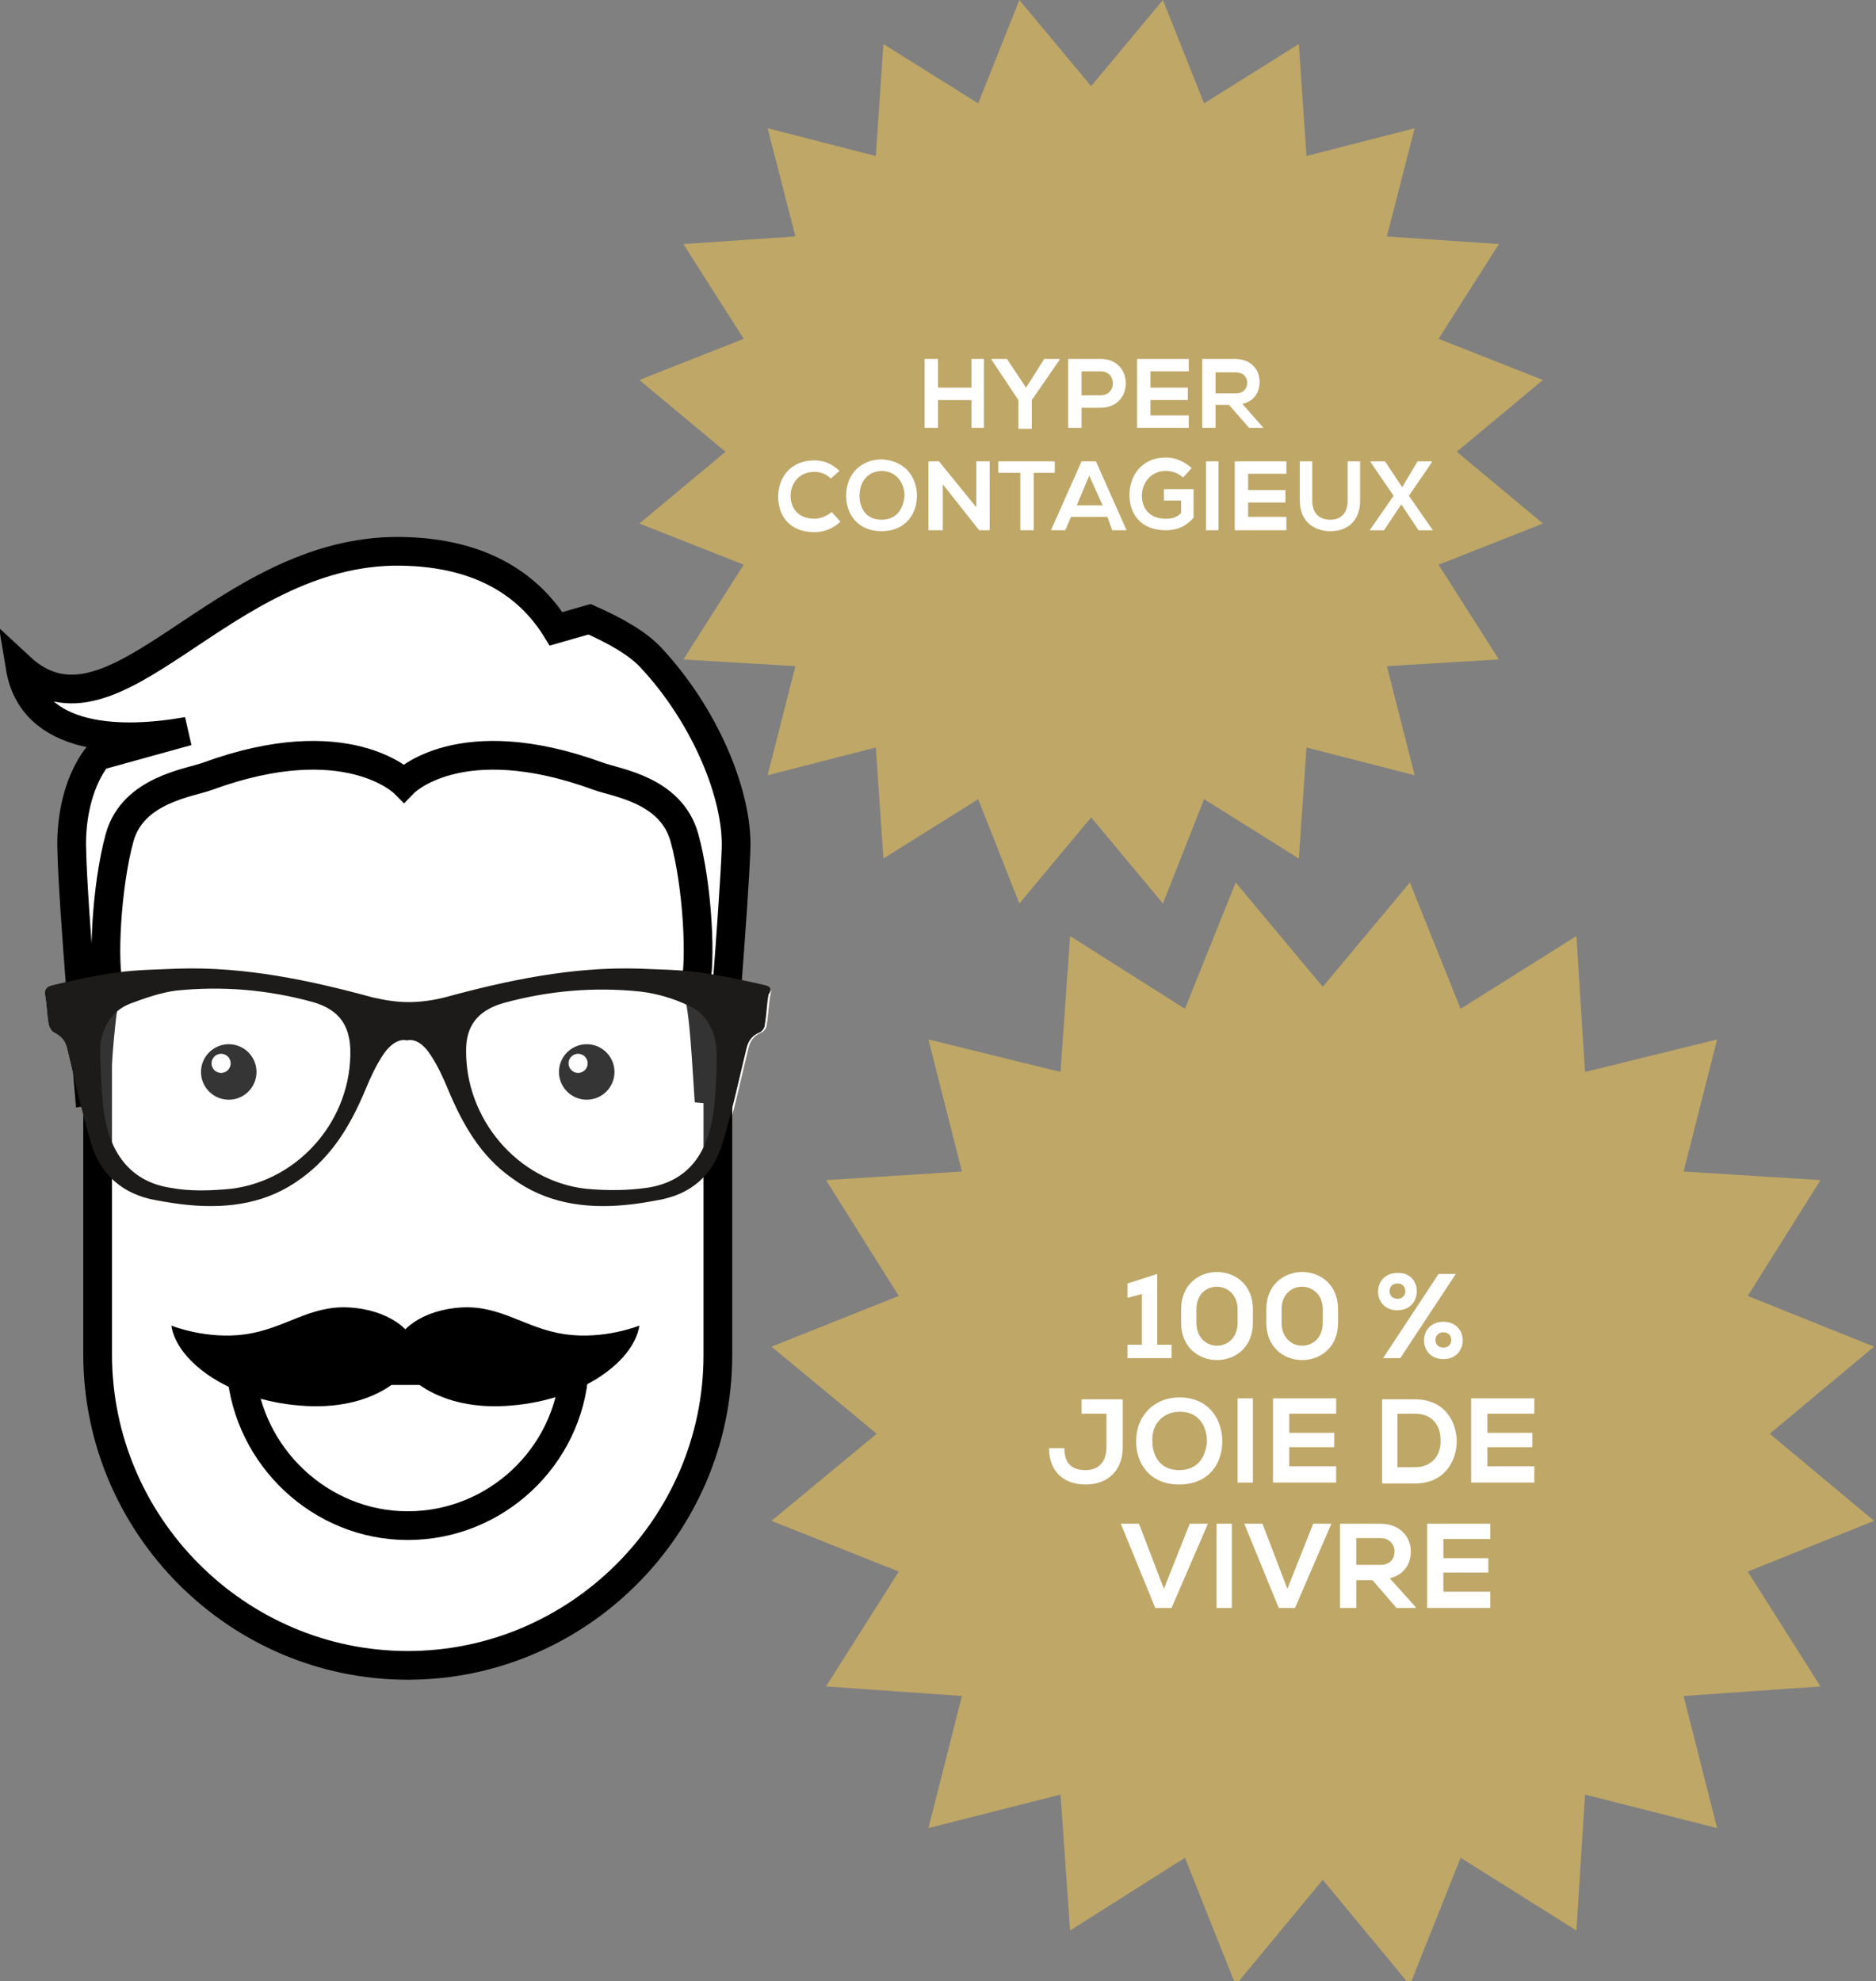 <svg xmlns="http://www.w3.org/2000/svg" width="196" height="207">
	<rect width="100%" height="100%" fill="#808080" stroke="none"/>
	<style>
	.a{fill:#BFA767;}
	.b{fill:#FFF;}
	.c{fill:none;stroke-width:3;stroke:#000;}
	.d{fill:#020303;}
	.e{fill:#FFF;opacity:0.2;}
</style>
<polygon points="138.2 103.1 147.3 92.2 152.6 105.4 164.7 97.8 165.6 112 179.4 108.6 175.9 122.4 190.2 123.3 182.6 135.4 195.8 140.7 184.9 149.8 195.8 158.9 182.6 164.2 190.2 176.2 175.9 177.2 179.4 191 165.6 187.5 164.7 201.7 152.6 194.1 147.3 207.4 138.2 196.4 129.1 207.4 123.8 194.1 111.8 201.7 110.8 187.5 97 191 100.5 177.2 86.3 176.2 93.9 164.2 80.6 158.9 91.6 149.8 80.6 140.7 93.9 135.4 86.3 123.3 100.5 122.4 97 108.6 110.8 112 111.8 97.8 123.8 105.4 129.1 92.2 " class="a"/><path d="M117.8 140.5h1.5v-5.3l-1.5 0.4v-1.5l3.1-1v7.4h1.5v1.4h-4.6V140.5z" class="b"/><path d="M123.4 136.8c0-5.2 7.5-5.2 7.5 0v1.4c0 5.2-7.5 5.2-7.5 0V136.8zM125 138.2c0 3.2 4.3 3.2 4.3 0v-1.4c0-3.1-4.3-3.2-4.3 0V138.2z" class="b"/><path d="M132.3 136.8c0-5.2 7.5-5.2 7.5 0v1.4c0 5.2-7.5 5.2-7.5 0V136.8zM133.9 138.2c0 3.2 4.3 3.2 4.3 0v-1.4c0-3.1-4.3-3.2-4.3 0V138.2z" class="b"/><path d="M146 136.9c-2.7 0-2.7-3.9 0-3.9C148.7 132.9 148.7 136.9 146 136.9zM152.1 133.1l-5.8 8.8h-1.8l5.8-8.8H152.1zM146 135.7c1.1 0 1.1-1.6 0-1.6C144.9 134.1 144.9 135.7 146 135.7zM150.8 142c-2.7 0-2.7-3.9 0-3.9S153.5 142 150.8 142zM150.8 140.8c1.1 0 1.1-1.6 0-1.6C149.7 139.2 149.7 140.8 150.8 140.8z" class="b"/><path d="M117.3 151.2c0 2.3-1.4 3.9-3.9 3.9 -2.2 0-3.8-1.3-3.8-3.8h1.6c0 1.5 0.7 2.3 2.2 2.3 1.5 0 2.2-1 2.2-2.4v-3.5H113v-1.5c1.4 0 2.9 0 4.3 0V151.2z" class="b"/><path d="M127.7 150.6c0 2.3-1.4 4.5-4.5 4.5 -3.1 0-4.5-2.2-4.5-4.5 0-2.8 2-4.6 4.5-4.6C126.3 146 127.7 148.3 127.7 150.6zM123.2 153.6c2.1 0 2.8-1.6 2.9-3 0-1.5-0.8-3.1-2.8-3.1 -1.9 0-3 1.4-2.9 3.1C120.4 152.1 121.2 153.6 123.2 153.6z" class="b"/><path d="M129.3 154.9v-8.8h1.6v8.8H129.3z" class="b"/><path d="M139.6 154.9H133c0-2.9 0-5.8 0-8.8h6.6v1.6h-4.9v2h4.7v1.5h-4.7v2h4.9V154.9z" class="b"/><path d="M152.2 150.5c0 2.2-1.3 4.5-4.4 4.5 -1.1 0-2.4 0-3.4 0v-8.8c1.1 0 2.4 0 3.4 0C150.8 146.2 152.1 148.3 152.2 150.5zM146 153.3h1.8c2 0 2.8-1.5 2.7-2.9 0-1.4-0.8-2.7-2.7-2.7H146V153.3z" class="b"/><path d="M160.3 154.9h-6.6c0-2.9 0-5.8 0-8.8h6.6v1.6h-4.9v2h4.7v1.5h-4.7v2h4.9V154.9z" class="b"/><path d="M122.4 168h-1.7l-3.6-8.8h1.9l2.6 6.8 2.7-6.8h1.9L122.4 168z" class="b"/><path d="M127.1 168v-8.8h1.6v8.8H127.1z" class="b"/><path d="M135.3 168h-1.7l-3.6-8.8h1.9l2.6 6.8 2.7-6.8h1.9L135.3 168z" class="b"/><path d="M147.8 168h-1.9l-2.5-2.9h-1.7v2.9H140v-8.8c1.4 0 2.8 0 4.2 0 2.1 0 3.2 1.4 3.2 2.9 0 1.2-0.6 2.4-2.2 2.8l2.7 3V168zM141.7 160.7v2.8h2.5c1.1 0 1.5-0.7 1.5-1.4 0-0.7-0.5-1.4-1.5-1.4H141.7z" class="b"/><path d="M155.7 168h-6.6c0-2.9 0-5.8 0-8.8h6.6v1.6h-4.9v2h4.7v1.5h-4.7v2h4.9V168z" class="b"/><polygon points="114 9 121.5 0 125.8 10.8 135.7 4.6 136.5 16.3 147.8 13.4 144.9 24.7 156.6 25.5 150.3 35.4 161.2 39.7 152.2 47.2 161.2 54.7 150.3 59 156.6 68.9 144.9 69.6 147.8 81 136.5 78.1 135.7 89.7 125.8 83.5 121.5 94.4 114 85.4 106.5 94.4 102.2 83.5 92.3 89.7 91.5 78.1 80.2 81 83.1 69.6 71.4 68.9 77.7 59 66.8 54.7 75.8 47.2 66.8 39.7 77.7 35.4 71.4 25.5 83.1 24.7 80.2 13.4 91.5 16.3 92.3 4.6 102.2 10.8 106.5 0 " class="a"/><path d="M101.5 44.7v-2.9H98v2.9h-1.4v-7.2H98v3h3.5v-3h1.3v7.2H101.5z" class="b"/><path d="M107.2 40.5l1.9-3h1.6v0.1l-2.9 4.2v3h-1.4v-3l-2.8-4.2v-0.1h1.6L107.2 40.5z" class="b"/><path d="M113 42.6v2.1h-1.4v-7.2c1.1 0 2.3 0 3.4 0 3.5 0 3.5 5.1 0 5.1H113zM113 41.3h2c1.7 0 1.7-2.5 0-2.5h-2V41.3z" class="b"/><path d="M124.2 44.7h-5.4c0-2.4 0-4.8 0-7.2h5.4v1.3h-4v1.7h3.9v1.3h-3.9v1.6h4V44.7z" class="b"/><path d="M132 44.7h-1.5l-2.1-2.4H127v2.4h-1.4v-7.2c1.1 0 2.3 0 3.4 0 1.7 0 2.6 1.1 2.6 2.4 0 1-0.5 2-1.8 2.3L132 44.7 132 44.7zM127 38.8v2.3h2.1c0.9 0 1.2-0.6 1.2-1.1 0-0.6-0.4-1.1-1.2-1.1H127z" class="b"/><path d="M87.8 54.5c-0.7 0.7-1.7 1.1-2.7 1.1 -2.7 0-3.8-1.8-3.8-3.7 0-1.9 1.2-3.8 3.8-3.8 1 0 1.9 0.4 2.6 1.1L86.8 50c-0.5-0.5-1.1-0.7-1.7-0.7 -1.7 0-2.5 1.3-2.5 2.5 0 1.2 0.7 2.4 2.5 2.4 0.6 0 1.3-0.3 1.8-0.7L87.8 54.5z" class="b"/><path d="M95.8 51.8c0 1.9-1.2 3.7-3.7 3.7 -2.5 0-3.7-1.8-3.7-3.7 0-2.3 1.6-3.8 3.7-3.8C94.6 48.1 95.8 49.9 95.8 51.8zM92.1 54.3c1.7 0 2.3-1.3 2.4-2.5 0-1.2-0.7-2.5-2.3-2.6 -1.5 0-2.4 1.1-2.4 2.6C89.8 53 90.4 54.3 92.1 54.3z" class="b"/><path d="M102 53v-4.8h1.4v7.2h-1.1l-3.8-4.8v4.8H97v-7.2h1.1L102 53z" class="b"/><path d="M106.6 49.4h-2.3v-1.2c2.1 0 3.8 0 5.9 0v1.2H108v6h-1.4V49.4z" class="b"/><path d="M115.7 54h-3.8l-0.6 1.4h-1.5l3.2-7.2h1.5l3.2 7.2h-1.5L115.7 54zM113.8 49.7l-1.3 3.1h2.7L113.8 49.7z" class="b"/><path d="M123.6 49.9c-0.5-0.5-1.2-0.7-1.8-0.7 -1.5 0-2.5 1.2-2.5 2.6 0 1.2 0.7 2.4 2.5 2.4 0.6 0 1.1-0.1 1.6-0.6v-1.3h-1.8v-1.2h3.1v3c-0.7 0.8-1.6 1.3-2.9 1.3 -2.7 0-3.8-1.8-3.8-3.7 0-2 1.3-3.9 3.8-3.9 1 0 1.9 0.4 2.7 1.1L123.6 49.9z" class="b"/><path d="M126 55.4v-7.2h1.3v7.2H126z" class="b"/><path d="M134.4 55.4H129c0-2.4 0-4.8 0-7.2h5.4v1.3h-4v1.7h3.9v1.3h-3.9V54h4V55.4z" class="b"/><path d="M142.1 48.2v4.1c0 2.1-1.3 3.2-3.1 3.2 -1.7 0-3.2-1-3.2-3.2v-4.1h1.3v4.1c0 1.3 0.7 2 1.9 2 1.1 0 1.8-0.7 1.8-2v-4.1H142.1z" class="b"/><path d="M148.1 48.2h1.5v0.1l-2.4 3.5 2.5 3.6v0h-1.5l-1.8-2.7 -1.8 2.7h-1.5v0l2.5-3.6 -2.4-3.5v-0.1h1.5l1.8 2.7L148.1 48.2z" class="b"/><path d="M79.7 102.9c-1.2-0.2-2.5-0.5-3.7-0.8 0.4-5.2 0.8-10.8 0.8-13.4 0.1-5.7-3.3-13.9-9-20 -1.4-1.5-3.8-2.8-6.4-4l-3.5 1c-2.6-4.2-7.4-8-16.3-8.1 -18.8-0.3-29.8 21.2-39.6 12 1.3 7.5 9.9 7.8 16.5 6.8 0 0.1-0.1 0.1-0.1 0.2L10.1 79c-2.4 3.1-2.8 7.4-2.7 9.8 0.1 2.7 0.5 8.3 0.8 13.6 -0.9 0.2-1.8 0.4-2.6 0.5 -0.5 0.1-1 0.3-0.9 1 0.2 1.1 0.2 2.2 0.4 3.2 0.1 0.3 0.3 0.7 0.6 0.8 0.7 0.4 1.1 0.8 1.3 1.6 0.8 3.3 1.5 6.6 2.5 9.9 0.2 0.5 0.3 1 0.6 1.4v20.6c0 17.8 14.6 32.4 32.4 32.4 17.8 0 32.4-14.6 32.4-32.4v-20c0.3-0.6 0.6-1.3 0.8-2 1-3.3 1.7-6.6 2.5-9.9 0.2-0.8 0.6-1.3 1.3-1.6 0.3-0.1 0.6-0.5 0.6-0.8 0.2-1.1 0.2-2.2 0.4-3.2C80.7 103.2 80.3 103 79.7 102.9z" class="b"/><path d="M42.6 174c17.8 0 32.4-14.6 32.4-32.4V98.3c0-17.8-14.6-32.4-32.4-32.4 -17.8 0-32.4 14.6-32.4 32.4v43.2C10.2 159.4 24.8 174 42.6 174z" class="c"/><path d="M60 143.2H25.2c0.7 9 8.3 16.2 17.4 16.2C51.8 159.4 59.4 152.2 60 143.2z" class="c"/><path d="M26.8 112c0-1.6-1.3-2.9-2.9-2.9 -1.6 0-2.9 1.3-2.9 2.9 0 1.6 1.3 2.9 2.9 2.9C25.5 114.9 26.8 113.6 26.8 112z" class="d"/><circle cx="23.1" cy="111.1" r="1" class="b"/><path d="M64.2 112c0-1.6-1.3-2.9-2.9-2.9s-2.9 1.3-2.9 2.9c0 1.6 1.3 2.9 2.9 2.9S64.2 113.6 64.2 112z" class="d"/><circle cx="60.4" cy="111.1" r="1" class="b"/><path d="M66.8 138.5c0 0-3.7 1.5-7.8 0.9 -4.1-0.6-6.6-3-10.7-2.8 -4.1 0.2-7 2.4-7 4.5 0 2.1 3.9 6.2 11.4 5.8C60.4 146.5 66.2 142.4 66.8 138.5z"/><path d="M17.9 138.5c0 0 3.7 1.5 7.8 0.9 4.1-0.6 6.6-3 10.7-2.8 4.1 0.2 7 2.4 7 4.5 0 2.1-3.8 6.2-11.4 5.8C24.3 146.5 18.5 142.4 17.9 138.5z"/><path d="M68 68.7c-1.4-1.5-3.7-2.8-6.4-4l-3.5 1c-2.6-4.2-7.4-8-16.3-8.1C23 57.4 12 78.9 2.1 69.7c1.3 7.9 10.8 7.9 17.5 6.7L10.2 79c-2.4 3.1-2.8 7.4-2.7 9.8 0.1 5.7 1.8 25.2 1.8 25.2l0.7-0.1c0.3-4.6 0.7-10.3 1.4-10.8 -0.7-2.3-0.3-10.5 1.1-15.6 1.4-5 7.3-5.7 9.2-6.4 14.5-5.3 20.5 0.7 20.5 0.7s5.8-6 20.3-0.7c1.9 0.7 7.6 1.4 9 6.4 1.4 5 1.8 13.2 1.1 15.6 0.8 0.5 1.1 6.1 1.4 10.7l1.1 0.1c0 0 1.6-19.5 1.8-25.2C77.1 83.1 73.7 74.8 68 68.7z" style="fill:#FFF;stroke-width:3;stroke:#000"/><path d="M61.3 124.7c2.2 0.3 4.5 0.3 6.7-0.1 4.1-0.6 6.5-3.4 7.2-8 0.3-1.8 0.5-7 0.4-7.8 -0.3-2-1.3-3.5-3.1-4.3 -1.6-0.7-3.4-1.2-5.2-1.4 -5.1-0.5-10.1-0.1-15 1.3 -2.9 0.8-4 2.6-4.1 5.1C48.1 117 53.8 123.8 61.3 124.7z" class="e"/><path d="M24.2 124.7c-2.2 0.3-4.5 0.3-6.7-0.1 -4.1-0.6-6.5-3.4-7.2-8 -0.3-1.8-0.5-7-0.4-7.8 0.3-2 1.3-3.5 3.1-4.3 1.6-0.7 3.4-1.2 5.2-1.4 5.1-0.5 10.1-0.1 15 1.3 2.9 0.8 4 2.6 4.1 5.1C37.4 117 31.7 123.8 24.2 124.7z" class="e"/><path d="M79.8 102.9c-2.2-0.5-4.5-1-6.7-1.3 -2.1-0.3-4.3-0.3-6.4-0.4 -6.9-0.2-13.6 1.2-20.2 3 -1.2 0.3-2.5 0.5-3.8 0.5 -1.3 0-2.5-0.2-3.8-0.5 -6.6-1.8-13.3-3.2-20.2-3 -2.1 0.1-4.3 0.1-6.4 0.4 -2.3 0.3-4.5 0.8-6.7 1.3 -0.5 0.1-1 0.3-0.9 1 0.2 1.1 0.2 2.2 0.4 3.2 0.1 0.3 0.3 0.7 0.6 0.8 0.7 0.4 1.1 0.8 1.3 1.6 0.8 3.3 1.5 6.6 2.5 9.9 1 3.4 3.4 5.4 6.8 6 1.1 0.2 2.3 0.4 3.4 0.5 4.3 0.4 8.3-0.2 11.8-2.8 3.3-2.4 5.2-5.7 6.7-9.3 0.5-1.2 1-2.3 1.7-3.4 0.8-1.3 1.8-1.9 2.6-1.7 0.9-0.2 1.8 0.4 2.6 1.7 0.7 1.1 1.2 2.2 1.7 3.4 1.5 3.6 3.4 7 6.7 9.3 3.5 2.6 7.6 3.2 11.8 2.8 1.2-0.1 2.3-0.3 3.4-0.5 3.5-0.6 5.8-2.6 6.8-6 1-3.3 1.7-6.6 2.5-9.9 0.2-0.8 0.6-1.3 1.3-1.6 0.3-0.1 0.6-0.5 0.6-0.8 0.2-1.1 0.2-2.2 0.4-3.2C80.8 103.2 80.3 103 79.8 102.9zM24.2 124.2c-2.1 0.2-4.3 0.3-6.4-0.1 -3.9-0.6-6.2-3.3-6.9-7.6 -0.3-1.7-0.5-6.7-0.4-7.5 0.3-1.9 1.3-3.4 3-4.1 1.6-0.6 3.3-1.2 4.9-1.4 4.8-0.5 9.6-0.1 14.3 1.2 2.8 0.8 3.8 2.5 3.9 4.9C36.8 116.9 31.3 123.3 24.2 124.2zM74.5 116.5c-0.7 4.4-2.9 7-6.9 7.6 -2.1 0.3-4.3 0.3-6.4 0.1 -7.1-0.8-12.6-7.3-12.5-14.5 0-2.4 1.1-4.1 3.9-4.9 4.7-1.3 9.5-1.7 14.3-1.2 1.7 0.2 3.4 0.7 4.9 1.4 1.7 0.7 2.7 2.2 3 4.1C75 109.8 74.8 114.8 74.5 116.5z" fill="#1D1B19"/></svg>